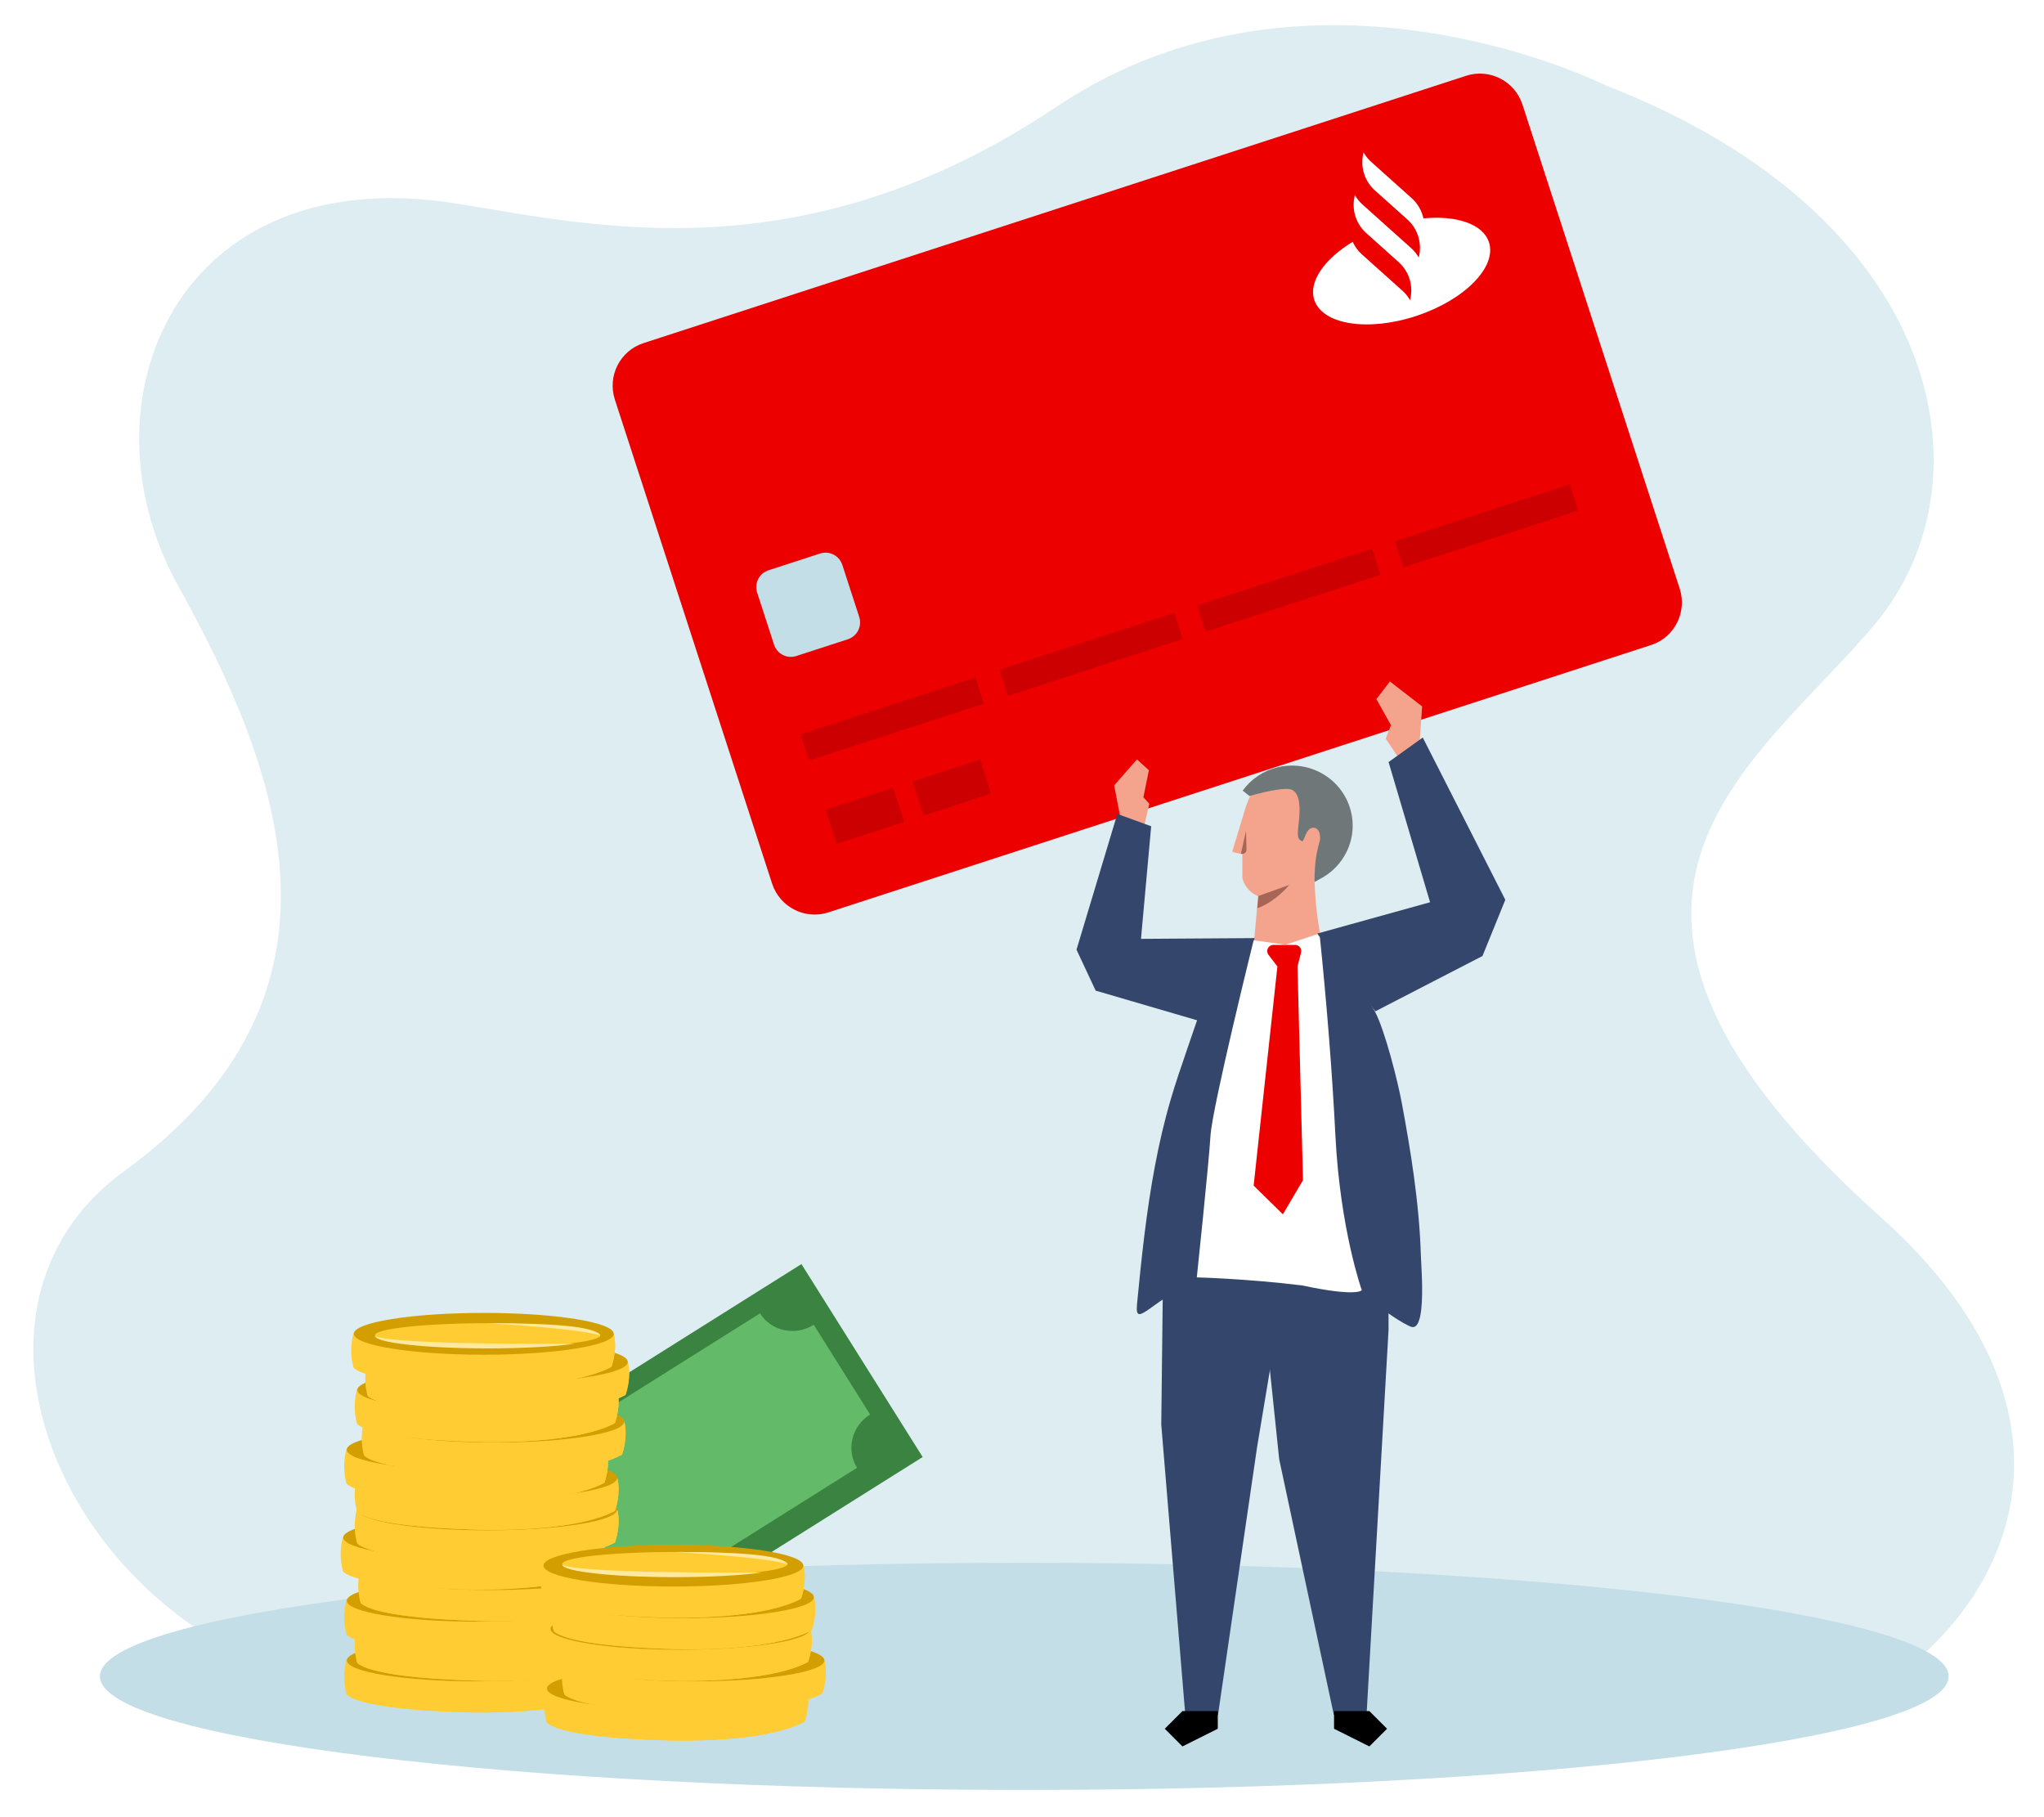 <?xml version="1.0" encoding="UTF-8"?>
<svg width="450px" height="400px" viewBox="0 0 450 400" version="1.1" xmlns="http://www.w3.org/2000/svg" xmlns:xlink="http://www.w3.org/1999/xlink">
    <!-- Generator: Sketch 58 (84663) - https://sketch.com -->
    <title>contas-empresas</title>
    <desc>Created with Sketch.</desc>
    <defs>
        <filter x="-1.2%" y="-1.9%" width="102.4%" height="103.8%" filterUnits="objectBoundingBox" id="filter-1">
            <feOffset dx="0" dy="0" in="SourceAlpha" result="shadowOffsetOuter1"></feOffset>
            <feGaussianBlur stdDeviation="0.5" in="shadowOffsetOuter1" result="shadowBlurOuter1"></feGaussianBlur>
            <feColorMatrix values="0 0 0 0 0.871   0 0 0 0 0.929   0 0 0 0 0.949  0 0 0 1 0" type="matrix" in="shadowBlurOuter1" result="shadowMatrixOuter1"></feColorMatrix>
            <feMerge>
                <feMergeNode in="shadowMatrixOuter1"></feMergeNode>
                <feMergeNode in="SourceGraphic"></feMergeNode>
            </feMerge>
        </filter>
    </defs>
    <g id="contas-empresas" stroke="none" stroke-width="1" fill="none" fill-rule="evenodd">
        <path d="M217.884,24.352 C165.462,66.482 118.803,59.313 87.843,57.13 C26.068,52.772 8.36,107.765 34.365,146.299 C60.371,184.831 83.593,232.401 33.782,275.679 C-16.027,318.955 53.403,412.514 137.022,378.332 C220.64,344.149 318.281,340.061 365.374,365.818 C412.467,391.574 503.811,314.95 419.94,252.113 C336.068,189.277 383.809,155.714 407.272,122.107 C430.736,88.499 414.477,31.415 337.904,9.198 C337.904,9.198 270.307,-17.777 217.884,24.352 Z" id="Fill-4" fill="#DEEDF2" transform="translate(235.557, 193.193) rotate(5) translate(-235.557, -193.193) "></path>
        <path d="M225.501,394 C113.11,394 22,382.807 22,369 C22,355.192 113.11,344 225.501,344 C337.891,344 429,355.192 429,369 C429,382.807 337.891,394 225.501,394 Z" id="Fill-1" fill="#C3DEE7"></path>
        <g id="Group-32" transform="translate(253, 109) rotate(-16) translate(-253, -109) translate(145, 39)">
            <g id="Group-31" filter="url(#filter-1)" transform="translate(108.117, 69.758) rotate(-2) translate(-108.117, -69.758) translate(2.617, 3.758)">
                <path d="M200.276,131.751 L9.822,131.751 C4.397,131.751 -3.55271368e-14,127.327 -3.55271368e-14,121.871 L-3.55271368e-14,9.878 C-3.55271368e-14,4.422 4.397,1.0658141e-14 9.822,1.0658141e-14 L200.276,1.0658141e-14 C205.701,1.0658141e-14 210.098,4.422 210.098,9.878 L210.098,121.871 C210.098,127.327 205.701,131.751 200.276,131.751" id="Primary-color" fill="#EC0000"></path>
                <path d="M32.495,56.06 L20.545,56.06 C18.399,56.06 16.659,57.81 16.659,59.969 L16.659,71.993 C16.659,74.152 18.399,75.902 20.545,75.902 L32.495,75.902 C34.641,75.902 36.381,74.152 36.381,71.993 L36.381,59.969 C36.381,57.81 34.641,56.06 32.495,56.06" id="Chip" fill="#C3DEE7"></path>
                <path d="M117.83,153.819 L117.83,194.297 L111.782,194.297 L111.782,153.819 L117.83,153.819 Z M117.83,108.05 L117.83,148.528 L111.782,148.528 L111.782,108.05 L117.83,108.05 Z M117.83,62.281 L117.83,102.759 L111.782,102.759 L111.782,62.281 L117.83,62.281 Z M117.83,16.248 L117.83,56.725 L111.782,56.725 L111.782,16.248 L117.83,16.248 Z M100.344,36.486 L100.344,52.095 L92.455,52.095 L92.455,36.486 L100.344,36.486 Z M100.344,16.38 L100.344,31.989 L92.455,31.989 L92.455,16.38 L100.344,16.38 Z" id="Card-information" fill="#CC0000" transform="translate(105.143, 105.272) rotate(-90) translate(-105.143, -105.272) "></path>
                <path d="M181.626,26.952 C181.8,25.227 181.439,23.461 180.54,21.915 L179.338,19.844 L174.526,11.561 C174.068,10.771 173.75,9.924 173.571,9.055 L173.324,9.49 C171.865,12.069 171.882,15.236 173.37,17.799 L173.371,17.801 L178.363,26.395 C178.36,26.394 178.356,26.394 178.352,26.394 C179.669,28.898 179.63,31.917 178.229,34.393 L177.983,34.829 C177.804,33.96 177.485,33.113 177.027,32.323 L177.477,33.099 L173.418,26.11 L169.701,19.712 L169.81,19.898 C169.351,19.108 169.032,18.261 168.853,17.392 L168.607,17.828 C167.148,20.407 167.166,23.574 168.653,26.136 L168.654,26.138 L168.811,26.407 L172.262,32.35 L172.263,32.35 L173.465,34.421 C174.954,36.984 174.972,40.151 173.512,42.731 L173.266,43.167 C173.087,42.297 172.768,41.45 172.31,40.66 L172.761,41.437 L166.296,30.307 L166.295,30.305 C165.705,29.289 165.347,28.178 165.22,27.046 C158.134,28.702 153.206,32.376 153.229,36.614 C153.262,42.351 162.354,46.95 173.536,46.886 C184.718,46.822 193.756,42.119 193.724,36.382 C193.7,32.143 188.73,28.527 181.626,26.952" id="Flame" fill="#FFFFFF"></path>
            </g>
        </g>
        <path d="M246.911,181.306 L245.286,172.895 L250.308,167.156 L252.937,169.547 L251.727,175.495 L253.031,176.935 L251.613,183.015 C251.613,183.015 246.894,181.19 246.911,181.306" id="Fill-44" fill="#F4A48D"></path>
        <polyline id="Fill-45" fill="#F4A48D" points="312.477 164.271 313.093 155.495 305.995 150 303.019 153.892 306.225 159.616 305.08 162.593 308.227 167.319 312.477 164.271"></polyline>
        <polyline id="Fill-46" fill="#34466B" points="256.235 263.932 255.66 313.584 260.952 377.501 268.147 377.501 276.756 318.532 286.6 259.462 256.235 263.932"></polyline>
        <polyline id="Fill-47" fill="#000000" points="268.105 380.535 260.325 384.425 256.435 380.535 260.325 376.645 268.105 376.645 268.105 380.535"></polyline>
        <polyline id="Fill-48" fill="#34466B" points="305.561 263.932 305.703 292.658 300.851 377.501 293.656 377.501 281.621 321.2 275.196 259.462 305.561 263.932"></polyline>
        <polyline id="Fill-49" fill="#000000" points="293.698 380.535 301.477 384.425 305.368 380.535 301.477 376.645 293.698 376.645 293.698 380.535"></polyline>
        <path d="M311.18,292.11 C310.821,292.153 310.474,291.994 310.158,291.84 C306.821,290.22 304.443,287.928 301.153,286.362 C297.706,284.721 293.788,283.862 289.959,283.268 C284.248,282.357 278.443,281.808 272.695,281.757 C267.755,281.713 262.618,283.967 257.949,285.206 C256.151,285.684 254.688,286.993 253.195,288.021 C250.99,289.538 250.022,290.139 250.323,287.039 C250.814,281.979 251.324,276.921 251.946,271.876 C253.188,261.814 254.877,251.775 257.736,242.033 C258.829,238.312 260.089,234.643 261.349,230.975 C262.883,226.507 264.416,222.041 265.951,217.574 C267.857,212.022 270,209.5 276,206.5 C279.145,204.927 283.979,204.594 290.5,205.5 C296.919,213.76 300.981,219.474 302.686,222.644 C304.927,226.81 307.752,238.174 308.592,242.666 C309.601,248.072 310.534,253.452 311.268,258.819 C312.081,264.763 312.654,270.688 312.82,276.58 C312.839,277.231 312.97,279.052 313.044,281.229 C313.198,285.787 313.099,291.883 311.18,292.11 Z" id="Fill-50" fill="#34466B"></path>
        <g id="g.-illustration/Characters/Body-parts/Head/Male/Model-D-01" transform="translate(285, 189) scale(-1, 1) translate(-285, -189) translate(261, 165)">
            <g id="g.-illustration/Characters/Body-parts/Head/Male/Model-D-00">
                <path d="M19.575,28.728 C15.157,26.895 12.009,22.172 12.009,16.64 C12.009,9.519 17.226,3.738 23.653,3.738 C28.738,3.738 33.066,7.358 34.651,12.397 L34.671,12.402 L37.712,22.457 L37.433,22.577 L37.287,22.64 L35.489,23.028 L35.481,28.309 L35.393,28.629 C35.251,29.073 35.054,29.503 34.803,29.907 C34.51,30.38 34.148,30.812 33.736,31.185 C33.522,31.381 33.292,31.558 33.049,31.717 C32.921,31.803 32.792,31.882 32.66,31.956 C32.557,32.015 32.454,32.071 32.347,32.122 L32.023,32.281 L33.056,43.925 C33.056,43.925 27.748,45.188 25.291,44.68 L24.963,44.607 L24.956,44.606 C22.611,44.1 20.281,43.304 18.312,40.878 C18.312,40.878 18.318,40.851 18.328,40.798 L18.312,40.78 C18.312,40.78 18.497,39.898 18.727,38.458 C19.078,36.16 19.532,32.505 19.575,28.728 Z" id="Base-color" fill="#F4A48D"></path>
                <path d="M32.201,34.915 C30.705,34.463 27.549,32.687 25.179,29.797 L31.943,32.215 C31.943,32.215 32.073,33.595 32.201,34.915 Z M35.795,22.917 C35.185,23.121 34.559,22.658 34.576,22.016 L34.682,17.874 L35.795,22.917 Z" id="Shadows" fill="#A66555"></path>
            </g>
            <g id="g.-illustration/Characters/Body-parts/Hair/Male/Model-D-01" fill="#6F7779">
                <path d="M19.6,29.146 L17.794,28.144 C15.632,26.889 13.8,25.018 12.6,22.632 C9.315,16.093 12.008,8.157 18.616,4.906 C24.565,1.978 31.665,3.848 35.413,9.028 L33.928,10.221 C33.591,10.124 33.032,9.968 32.349,9.793 C29.892,9.152 25.818,8.245 24.543,8.861 C22.675,9.764 22.762,13.164 23.046,15.862 C23.323,18.501 23.573,19.647 22.366,20.165 C21.923,20.355 21.65,18.126 20.634,17.457 C19.562,16.749 18.192,17.469 18.392,19.892 C18.724,20.993 18.98,22.079 19.171,23.138 C19.492,25.034 19.61,27.101 19.6,29.146 Z" id="Hair-color"></path>
            </g>
        </g>
        <path d="M283,207.961 L276,206.961 C276,206.961 266.883,243.698 266.5,249.985 C266.124,256.156 263.487,281.182 263.487,281.182 C263.487,281.182 274.254,281.436 286.66,282.948 C298.788,285.545 299.808,284.009 299.808,284.009 C299.808,284.009 295.045,270.66 294,249.983 C293.303,236.198 292.137,221.357 290.5,205.46 L283,207.961 Z" id="Fill-51" fill="#FFFFFF"></path>
        <path d="M285.123,208 L280.336,208 C279.219,208 278.586,209.28 279.264,210.168 L281.228,212.743 L276,260.969 L282.435,267.294 L286.859,259.784 L285.652,212.743 L286.431,209.682 C286.648,208.829 286.003,208 285.123,208" id="Fill-52" fill="#EC0000"></path>
        <polygon id="Fill-56" fill="#34466B" points="314.838 198.602 305.703 167.746 313.231 162.346 331.404 198.067 326.378 210.437 302.796 222.609 290 205.5"></polygon>
        <polygon id="Fill-55" fill="#34466B" points="276 206.5 251.196 206.663 253.439 181.875 245.987 179.165 237 209.045 241.217 218.058 267.028 225.605"></polygon>
        <g id="nota3" transform="translate(151.5, 323.737) scale(-1, 1) rotate(212) translate(-151.5, -323.737) translate(106, 298.237)">
            <polygon id="Fill-25" fill="#3A8340" points="90.754 50.862 0.164 50.624 0.298 0.462 90.884 0.698"></polygon>
            <path d="M85.971,38.097 L86.035,14.776 C81.244,14.764 77.373,10.987 77.386,6.337 L11.634,6.17 C11.621,10.817 7.729,14.574 2.938,14.564 L2.875,37.887 C7.666,37.898 11.534,41.675 11.523,46.324 L77.277,46.49 C77.291,41.844 81.183,38.084 85.971,38.097" id="Fill-27" fill="#63BA68"></path>
        </g>
        <g id="Group-43" transform="translate(75, 289)">
            <path d="M29.766,87.955 C35.568,87.996 50.461,87.816 58.061,83.79 C58.061,83.79 59.471,80.07 58.57,76.501 C58.57,76.501 2.536,71.114 1.229,76.501 C0.133,81.012 1.358,84.022 1.358,84.022 C5.288,87.272 23.521,87.834 29.766,87.955 Z" id="Fill-150" fill="#FFCC33"></path>
            <path d="M58.57,76.501 C58.57,76.501 58.105,76.456 57.267,76.381 C57.571,79.449 56.515,82.244 56.515,82.244 C48.915,86.271 34.022,86.45 28.22,86.409 C22.509,86.298 6.779,85.817 1.124,83.251 C1.247,83.748 1.358,84.022 1.358,84.022 C5.288,87.272 23.521,87.834 29.766,87.955 C35.568,87.996 50.462,87.817 58.061,83.79 C58.061,83.79 59.471,80.07 58.57,76.501" id="Fill-152" fill="#FFCC33"></path>
            <path d="M57.629,78.294 C57.729,79.111 57.762,79.928 57.781,80.747 C57.79,81.565 57.784,82.384 57.711,83.203 C57.611,82.387 57.577,81.569 57.56,80.75 C57.55,79.932 57.556,79.113 57.629,78.294" id="Fill-164" fill="#E58824"></path>
            <path d="M55.488,79.001 C55.588,79.818 55.622,80.636 55.64,81.454 C55.65,82.272 55.644,83.091 55.571,83.91 C55.47,83.093 55.437,82.275 55.419,81.457 C55.41,80.639 55.416,79.821 55.488,79.001" id="Fill-166" fill="#E58824"></path>
            <path d="M53.356,79.523 C53.453,80.393 53.484,81.264 53.5,82.135 C53.507,83.006 53.498,83.877 53.423,84.75 C53.325,83.879 53.294,83.009 53.279,82.138 C53.273,81.266 53.281,80.395 53.356,79.523" id="Fill-168" fill="#E58824"></path>
            <path d="M51.39,80.146 C51.489,80.974 51.522,81.804 51.539,82.634 C51.548,83.464 51.542,84.294 51.468,85.126 C51.368,84.297 51.335,83.468 51.318,82.637 C51.31,81.807 51.317,80.977 51.39,80.146" id="Fill-170" fill="#E58824"></path>
            <path d="M49.07,80.919 C49.169,81.747 49.202,82.577 49.22,83.407 C49.229,84.237 49.222,85.068 49.149,85.899 C49.049,85.07 49.016,84.241 48.999,83.411 C48.99,82.58 48.997,81.75 49.07,80.919" id="Fill-172" fill="#E58824"></path>
            <path d="M58.57,76.501 C58.57,79.042 45.762,81.101 29.964,81.101 C14.165,81.101 1.358,79.042 1.358,76.501 C1.358,73.961 14.165,71.902 29.964,71.902 C45.762,71.902 58.57,73.961 58.57,76.501" id="Fill-174" fill="#D39E00"></path>
            <path d="M55.091,76.268 C55.091,77.798 43.985,79.039 30.286,79.039 C16.586,79.039 5.481,77.798 5.481,76.268 C5.481,74.738 16.586,73.498 30.286,73.498 C43.985,73.498 55.091,74.738 55.091,76.268" id="Fill-176" fill="#FAB044"></path>
            <path d="M30.286,73.498 C43.372,73.506 54.026,74.013 55.09,76.268 C55.09,76.268 53.624,74.931 30.286,73.498" id="Fill-178" fill="#FEFEFE"></path>
            <path d="M5.481,76.268 C5.481,77.798 16.587,79.039 30.286,79.039 C38.021,79.039 44.845,78.652 49.476,78.024 C5.4,78.217 5.481,76.268 5.481,76.268" id="Fill-180" fill="#FAB044"></path>
            <path d="M3.677,77.063 C7.607,80.314 25.841,80.876 32.085,80.997 C37.888,81.038 52.781,80.858 60.38,76.832 C60.38,76.832 61.791,73.112 60.889,69.543 C60.889,69.543 4.856,64.156 3.548,69.543 C2.452,74.054 3.677,77.063 3.677,77.063" id="Fill-182" fill="#FFCC33"></path>
            <path d="M60.889,69.543 C60.889,69.543 60.424,69.498 59.587,69.422 C59.891,72.49 58.834,75.285 58.834,75.285 C51.235,79.312 36.341,79.492 30.539,79.451 C24.828,79.34 9.098,78.859 3.443,76.292 C3.567,76.79 3.677,77.064 3.677,77.064 C7.607,80.314 25.841,80.876 32.085,80.997 C37.888,81.038 52.781,80.859 60.38,76.831 C60.38,76.831 61.791,73.112 60.889,69.543" id="Fill-184" fill="#FFCC33"></path>
            <path d="M59.948,71.336 C60.048,72.153 60.082,72.97 60.1,73.788 C60.11,74.607 60.103,75.425 60.031,76.245 C59.93,75.429 59.897,74.61 59.879,73.792 C59.87,72.974 59.876,72.155 59.948,71.336" id="Fill-196" fill="#E58824"></path>
            <path d="M57.808,72.043 C57.908,72.86 57.941,73.677 57.96,74.496 C57.969,75.313 57.963,76.132 57.89,76.952 C57.79,76.135 57.756,75.317 57.739,74.5 C57.729,73.681 57.735,72.862 57.808,72.043" id="Fill-198" fill="#E58824"></path>
            <path d="M55.676,72.564 C55.773,73.435 55.804,74.305 55.819,75.177 C55.826,76.048 55.818,76.919 55.742,77.791 C55.644,76.921 55.613,76.051 55.598,75.179 C55.592,74.308 55.601,73.437 55.676,72.564" id="Fill-200" fill="#E58824"></path>
            <path d="M53.709,73.187 C53.808,74.016 53.841,74.846 53.858,75.675 C53.868,76.506 53.861,77.336 53.787,78.168 C53.688,77.339 53.655,76.509 53.638,75.679 C53.629,74.849 53.636,74.019 53.709,73.187" id="Fill-202" fill="#E58824"></path>
            <path d="M51.39,73.961 C51.489,74.789 51.522,75.619 51.539,76.449 C51.548,77.279 51.542,78.109 51.468,78.941 C51.368,78.112 51.335,77.283 51.318,76.452 C51.31,75.622 51.317,74.792 51.39,73.961" id="Fill-204" fill="#E58824"></path>
            <path d="M60.889,69.543 C60.889,72.084 48.082,74.143 32.283,74.143 C16.484,74.143 3.677,72.084 3.677,69.543 C3.677,67.002 16.484,64.944 32.283,64.944 C48.082,64.944 60.889,67.002 60.889,69.543" id="Fill-206" fill="#F9AB3A"></path>
            <path d="M57.41,69.31 C57.41,70.84 46.304,72.081 32.606,72.081 C18.906,72.081 7.8,70.84 7.8,69.31 C7.8,67.78 18.906,66.539 32.606,66.539 C46.304,66.539 57.41,67.78 57.41,69.31" id="Fill-208" fill="#FAB044"></path>
            <path d="M32.606,66.539 C45.691,66.548 56.345,67.054 57.41,69.31 C57.41,69.31 55.944,67.973 32.606,66.539" id="Fill-210" fill="#FEFEFE"></path>
            <path d="M7.8,69.31 C7.8,70.84 18.906,72.081 32.605,72.081 C40.34,72.081 47.164,71.693 51.796,71.066 C7.719,71.259 7.8,69.31 7.8,69.31" id="Fill-212" fill="#FAB044"></path>
            <path d="M1.358,70.879 C5.288,74.129 23.521,74.691 29.766,74.812 C35.568,74.853 50.461,74.673 58.061,70.647 C58.061,70.647 59.471,66.927 58.57,63.358 C58.57,63.358 2.536,57.971 1.229,63.358 C0.133,67.869 1.358,70.879 1.358,70.879" id="Fill-214" fill="#FFCC33"></path>
            <path d="M58.57,63.358 C58.57,63.358 58.105,63.313 57.267,63.237 C57.571,66.305 56.515,69.1 56.515,69.1 C48.915,73.127 34.022,73.306 28.22,73.266 C22.509,73.155 6.779,72.674 1.124,70.107 C1.247,70.605 1.358,70.879 1.358,70.879 C5.288,74.129 23.521,74.691 29.766,74.812 C35.568,74.853 50.462,74.673 58.061,70.647 C58.061,70.647 59.471,66.927 58.57,63.358" id="Fill-216" fill="#FFCC33"></path>
            <path d="M57.629,65.15 C57.729,65.967 57.762,66.785 57.781,67.604 C57.79,68.421 57.784,69.24 57.711,70.06 C57.611,69.243 57.577,68.425 57.56,67.607 C57.55,66.788 57.556,65.97 57.629,65.15" id="Fill-228" fill="#E58824"></path>
            <path d="M55.488,65.858 C55.588,66.675 55.622,67.492 55.64,68.31 C55.65,69.128 55.644,69.947 55.571,70.767 C55.47,69.95 55.437,69.132 55.419,68.314 C55.41,67.496 55.416,66.677 55.488,65.858" id="Fill-230" fill="#E58824"></path>
            <path d="M53.356,66.38 C53.453,67.25 53.484,68.121 53.5,68.991 C53.507,69.863 53.498,70.734 53.423,71.606 C53.325,70.736 53.294,69.866 53.279,68.994 C53.273,68.123 53.281,67.252 53.356,66.38" id="Fill-232" fill="#E58824"></path>
            <path d="M51.39,67.002 C51.489,67.831 51.522,68.66 51.539,69.491 C51.548,70.321 51.542,71.151 51.468,71.982 C51.368,71.154 51.335,70.324 51.318,69.494 C51.31,68.664 51.317,67.834 51.39,67.002" id="Fill-234" fill="#E58824"></path>
            <path d="M49.07,67.775 C49.169,68.604 49.202,69.434 49.22,70.264 C49.229,71.094 49.222,71.924 49.149,72.756 C49.049,71.927 49.016,71.097 48.999,70.268 C48.99,69.437 48.997,68.607 49.07,67.775" id="Fill-236" fill="#E58824"></path>
            <path d="M58.57,63.358 C58.57,65.899 45.762,67.958 29.964,67.958 C14.165,67.958 1.358,65.899 1.358,63.358 C1.358,60.817 14.165,58.759 29.964,58.759 C45.762,58.759 58.57,60.817 58.57,63.358" id="Fill-238" fill="#D39E00"></path>
            <path d="M55.091,63.125 C55.091,64.655 43.985,65.896 30.286,65.896 C16.586,65.896 5.481,64.655 5.481,63.125 C5.481,61.595 16.586,60.354 30.286,60.354 C43.985,60.354 55.091,61.595 55.091,63.125" id="Fill-240" fill="#FAB044"></path>
            <path d="M30.286,60.355 C43.372,60.363 54.026,60.869 55.09,63.125 C55.09,63.125 53.624,61.788 30.286,60.355" id="Fill-242" fill="#FEFEFE"></path>
            <path d="M5.481,63.125 C5.481,64.655 16.587,65.896 30.286,65.896 C38.021,65.896 44.845,65.508 49.476,64.881 C5.4,65.074 5.481,63.125 5.481,63.125" id="Fill-244" fill="#FAB044"></path>
            <path d="M4.45,63.92 C8.38,67.171 26.614,67.732 32.858,67.854 C38.661,67.894 53.554,67.715 61.153,63.689 C61.153,63.689 62.564,59.969 61.662,56.4 C61.662,56.4 5.629,51.013 4.321,56.4 C3.226,60.91 4.45,63.92 4.45,63.92" id="Fill-246" fill="#FFCC33"></path>
            <path d="M61.662,56.4 C61.662,56.4 61.197,56.355 60.36,56.279 C60.664,59.347 59.607,62.142 59.607,62.142 C52.008,66.169 37.115,66.349 31.312,66.308 C25.601,66.196 9.871,65.716 4.216,63.149 C4.34,63.646 4.45,63.92 4.45,63.92 C8.38,67.17 26.614,67.732 32.858,67.854 C38.661,67.895 53.554,67.715 61.153,63.688 C61.153,63.688 62.564,59.968 61.662,56.4" id="Fill-248" fill="#FFCC33"></path>
            <path d="M60.722,58.192 C60.821,59.009 60.855,59.827 60.873,60.645 C60.883,61.463 60.877,62.282 60.804,63.102 C60.703,62.285 60.67,61.467 60.652,60.649 C60.643,59.83 60.649,59.012 60.722,58.192" id="Fill-250" fill="#E58824"></path>
            <path d="M58.581,58.9 C58.681,59.717 58.714,60.534 58.733,61.352 C58.742,62.17 58.736,62.989 58.664,63.809 C58.563,62.992 58.529,62.174 58.512,61.356 C58.502,60.538 58.508,59.719 58.581,58.9" id="Fill-252" fill="#E58824"></path>
            <path d="M56.449,59.421 C56.546,60.291 56.577,61.162 56.592,62.033 C56.6,62.905 56.591,63.776 56.515,64.648 C56.418,63.778 56.386,62.907 56.372,62.036 C56.365,61.165 56.374,60.293 56.449,59.421" id="Fill-254" fill="#E58824"></path>
            <path d="M54.482,60.044 C54.581,60.873 54.614,61.702 54.632,62.532 C54.641,63.363 54.634,64.193 54.561,65.024 C54.461,64.195 54.428,63.366 54.411,62.536 C54.402,61.706 54.409,60.875 54.482,60.044" id="Fill-256" fill="#E58824"></path>
            <path d="M52.163,60.817 C52.262,61.646 52.295,62.476 52.312,63.306 C52.321,64.136 52.315,64.966 52.241,65.797 C52.141,64.969 52.108,64.139 52.091,63.309 C52.083,62.479 52.09,61.649 52.163,60.817" id="Fill-258" fill="#E58824"></path>
            <path d="M61.662,56.4 C61.662,58.94 48.855,61 33.056,61 C17.257,61 4.45,58.94 4.45,56.4 C4.45,53.859 17.257,51.8 33.056,51.8 C48.855,51.8 61.662,53.859 61.662,56.4" id="Fill-260" fill="#D39E00"></path>
            <path d="M58.183,56.166 C58.183,57.697 47.077,58.937 33.379,58.937 C19.679,58.937 8.574,57.697 8.574,56.166 C8.574,54.637 19.679,53.396 33.379,53.396 C47.077,53.396 58.183,54.637 58.183,56.166" id="Fill-262" fill="#FAB044"></path>
            <path d="M33.379,53.396 C46.464,53.405 57.119,53.911 58.183,56.166 C58.183,56.166 56.717,54.83 33.379,53.396" id="Fill-264" fill="#FEFEFE"></path>
            <path d="M8.573,56.166 C8.573,57.697 19.679,58.937 33.379,58.937 C41.113,58.937 47.938,58.55 52.569,57.923 C8.492,58.116 8.573,56.166 8.573,56.166" id="Fill-266" fill="#FAB044"></path>
            <path d="M0.585,56.962 C4.515,60.213 22.748,60.774 28.993,60.895 C34.795,60.936 49.688,60.757 57.288,56.731 C57.288,56.731 58.698,53.01 57.797,49.441 C57.797,49.441 1.763,44.055 0.456,49.441 C-0.64,53.953 0.585,56.962 0.585,56.962" id="Fill-268" fill="#FFCC33"></path>
            <path d="M57.796,49.441 C57.796,49.441 57.331,49.397 56.494,49.321 C56.799,52.389 55.742,55.184 55.742,55.184 C48.142,59.211 33.249,59.39 27.446,59.349 C21.736,59.238 6.006,58.757 0.351,56.191 C0.474,56.688 0.585,56.962 0.585,56.962 C4.514,60.212 22.748,60.774 28.993,60.895 C34.795,60.937 49.689,60.757 57.288,56.73 C57.288,56.73 58.698,53.01 57.796,49.441" id="Fill-270" fill="#FFCC33"></path>
            <path d="M56.856,51.234 C56.956,52.051 56.989,52.868 57.008,53.687 C57.017,54.505 57.011,55.324 56.938,56.144 C56.838,55.327 56.804,54.509 56.786,53.691 C56.777,52.872 56.783,52.053 56.856,51.234" id="Fill-272" fill="#E58824"></path>
            <path d="M54.715,51.941 C54.815,52.758 54.849,53.576 54.867,54.394 C54.877,55.212 54.87,56.031 54.798,56.85 C54.697,56.034 54.664,55.216 54.646,54.398 C54.637,53.58 54.643,52.761 54.715,51.941" id="Fill-274" fill="#E58824"></path>
            <path d="M52.583,52.463 C52.68,53.333 52.711,54.204 52.727,55.075 C52.734,55.947 52.725,56.818 52.649,57.69 C52.552,56.82 52.521,55.949 52.506,55.078 C52.5,54.206 52.508,53.335 52.583,52.463" id="Fill-276" fill="#E58824"></path>
            <path d="M50.616,53.086 C50.715,53.915 50.749,54.744 50.766,55.574 C50.775,56.404 50.768,57.234 50.695,58.066 C50.595,57.238 50.562,56.408 50.545,55.578 C50.536,54.748 50.543,53.917 50.616,53.086" id="Fill-278" fill="#E58824"></path>
            <path d="M48.297,53.859 C48.396,54.687 48.429,55.517 48.446,56.347 C48.456,57.177 48.449,58.008 48.375,58.839 C48.276,58.01 48.243,57.181 48.226,56.351 C48.217,55.521 48.224,54.69 48.297,53.859" id="Fill-280" fill="#E58824"></path>
            <path d="M57.796,49.441 C57.796,51.982 44.989,54.041 29.19,54.041 C13.392,54.041 0.585,51.982 0.585,49.441 C0.585,46.901 13.392,44.842 29.19,44.842 C44.989,44.842 57.796,46.901 57.796,49.441" id="Fill-282" fill="#D39E00"></path>
            <path d="M54.317,49.208 C54.317,50.738 43.212,51.979 29.513,51.979 C15.813,51.979 4.707,50.738 4.707,49.208 C4.707,47.679 15.813,46.438 29.513,46.438 C43.212,46.438 54.317,47.679 54.317,49.208" id="Fill-284" fill="#FAB044"></path>
            <path d="M29.513,46.438 C42.599,46.447 53.253,46.953 54.317,49.208 C54.317,49.208 52.851,47.872 29.513,46.438" id="Fill-286" fill="#FEFEFE"></path>
            <path d="M4.708,49.208 C4.708,50.738 15.813,51.979 29.513,51.979 C37.247,51.979 44.072,51.592 48.703,50.964 C4.627,51.158 4.708,49.208 4.708,49.208" id="Fill-288" fill="#FAB044"></path>
            <path d="M3.677,50.777 C7.607,54.028 25.841,54.589 32.085,54.711 C37.888,54.751 52.781,54.572 60.38,50.546 C60.38,50.546 61.791,46.826 60.889,43.256 C60.889,43.256 4.856,37.869 3.548,43.256 C2.452,47.767 3.677,50.777 3.677,50.777" id="Fill-290" fill="#FFCC33"></path>
            <path d="M60.889,43.256 C60.889,43.256 60.424,43.212 59.587,43.136 C59.891,46.204 58.834,48.999 58.834,48.999 C51.235,53.025 36.341,53.205 30.539,53.164 C24.828,53.053 9.098,52.572 3.443,50.005 C3.567,50.503 3.677,50.777 3.677,50.777 C7.607,54.027 25.841,54.589 32.085,54.711 C37.888,54.751 52.781,54.572 60.38,50.545 C60.38,50.545 61.791,46.825 60.889,43.256" id="Fill-292" fill="#FFCC33"></path>
            <path d="M60.889,43.256 C60.889,45.797 48.082,47.856 32.283,47.856 C16.484,47.856 3.677,45.797 3.677,43.256 C3.677,40.716 16.484,38.657 32.283,38.657 C48.082,38.657 60.889,40.716 60.889,43.256" id="Fill-304" fill="#D39E00"></path>
            <path d="M57.41,43.023 C57.41,44.554 46.304,45.794 32.606,45.794 C18.906,45.794 7.8,44.554 7.8,43.023 C7.8,41.493 18.906,40.253 32.606,40.253 C46.304,40.253 57.41,41.493 57.41,43.023" id="Fill-306" fill="#FAB044"></path>
            <path d="M32.606,40.253 C45.691,40.261 56.345,40.768 57.41,43.023 C57.41,43.023 55.944,41.687 32.606,40.253" id="Fill-308" fill="#FEFEFE"></path>
            <path d="M7.8,43.023 C7.8,44.554 18.906,45.794 32.605,45.794 C40.34,45.794 47.164,45.407 51.796,44.779 C7.719,44.972 7.8,43.023 7.8,43.023" id="Fill-310" fill="#FAB044"></path>
            <path d="M3.677,43.819 C7.607,47.069 25.841,47.631 32.085,47.752 C37.888,47.793 52.781,47.613 60.38,43.587 C60.38,43.587 61.791,39.867 60.889,36.298 C60.889,36.298 4.856,30.911 3.548,36.298 C2.452,40.809 3.677,43.819 3.677,43.819" id="Fill-312" fill="#FFCC33"></path>
            <path d="M60.889,36.298 C60.889,36.298 60.424,36.254 59.587,36.178 C59.891,39.246 58.834,42.041 58.834,42.041 C51.235,46.067 36.341,46.247 30.539,46.206 C24.828,46.095 9.098,45.614 3.443,43.047 C3.567,43.545 3.677,43.819 3.677,43.819 C7.607,47.069 25.841,47.631 32.085,47.752 C37.888,47.793 52.781,47.613 60.38,43.587 C60.38,43.587 61.791,39.867 60.889,36.298" id="Fill-314" fill="#FFCC33"></path>
            <path d="M60.889,36.298 C60.889,38.839 48.082,40.898 32.283,40.898 C16.484,40.898 3.677,38.839 3.677,36.298 C3.677,33.757 16.484,31.699 32.283,31.699 C48.082,31.699 60.889,33.757 60.889,36.298" id="Fill-326" fill="#D39E00"></path>
            <path d="M57.41,36.065 C57.41,37.595 46.304,38.836 32.606,38.836 C18.906,38.836 7.8,37.595 7.8,36.065 C7.8,34.535 18.906,33.294 32.606,33.294 C46.304,33.294 57.41,34.535 57.41,36.065" id="Fill-328" fill="#FAB044"></path>
            <path d="M32.606,33.295 C45.691,33.303 56.345,33.81 57.41,36.065 C57.41,36.065 55.944,34.728 32.606,33.295" id="Fill-330" fill="#FEFEFE"></path>
            <path d="M7.8,36.065 C7.8,37.595 18.906,38.836 32.605,38.836 C40.34,38.836 47.164,38.449 51.796,37.821 C7.719,38.014 7.8,36.065 7.8,36.065" id="Fill-332" fill="#FAB044"></path>
            <path d="M1.358,37.634 C5.288,40.884 23.521,41.446 29.766,41.567 C35.568,41.608 50.461,41.428 58.061,37.402 C58.061,37.402 59.471,33.682 58.57,30.113 C58.57,30.113 2.536,24.726 1.229,30.113 C0.133,34.624 1.358,37.634 1.358,37.634" id="Fill-334" fill="#FFCC33"></path>
            <path d="M58.57,30.113 C58.57,30.113 58.105,30.068 57.267,29.992 C57.571,33.061 56.515,35.856 56.515,35.856 C48.915,39.882 34.022,40.062 28.22,40.021 C22.509,39.91 6.779,39.429 1.124,36.862 C1.247,37.36 1.358,37.634 1.358,37.634 C5.288,40.884 23.521,41.446 29.766,41.567 C35.568,41.608 50.462,41.428 58.061,37.402 C58.061,37.402 59.471,33.682 58.57,30.113" id="Fill-336" fill="#FFCC33"></path>
            <path d="M58.57,30.113 C58.57,32.653 45.762,34.713 29.964,34.713 C14.165,34.713 1.358,32.653 1.358,30.113 C1.358,27.572 14.165,25.513 29.964,25.513 C45.762,25.513 58.57,27.572 58.57,30.113" id="Fill-348" fill="#D39E00"></path>
            <path d="M55.091,29.88 C55.091,31.41 43.985,32.651 30.286,32.651 C16.586,32.651 5.481,31.41 5.481,29.88 C5.481,28.35 16.586,27.109 30.286,27.109 C43.985,27.109 55.091,28.35 55.091,29.88" id="Fill-350" fill="#FAB044"></path>
            <path d="M30.286,27.109 C43.372,27.118 54.026,27.625 55.09,29.88 C55.09,29.88 53.624,28.543 30.286,27.109" id="Fill-352" fill="#FEFEFE"></path>
            <path d="M5.481,29.88 C5.481,31.41 16.587,32.651 30.286,32.651 C38.021,32.651 44.845,32.263 49.476,31.636 C5.4,31.829 5.481,29.88 5.481,29.88" id="Fill-354" fill="#FAB044"></path>
            <path d="M5.223,31.448 C9.153,34.699 27.387,35.261 33.632,35.382 C39.434,35.423 54.327,35.244 61.926,31.217 C61.926,31.217 63.337,27.497 62.435,23.928 C62.435,23.928 6.402,18.541 5.094,23.928 C3.999,28.439 5.223,31.448 5.223,31.448" id="Fill-356" fill="#FFCC33"></path>
            <path d="M62.435,23.928 C62.435,23.928 61.97,23.883 61.133,23.807 C61.437,26.875 60.38,29.67 60.38,29.67 C52.781,33.697 37.887,33.877 32.085,33.836 C26.375,33.725 10.644,33.244 4.989,30.677 C5.113,31.175 5.223,31.449 5.223,31.449 C9.153,34.699 27.387,35.261 33.632,35.382 C39.434,35.423 54.327,35.244 61.926,31.216 C61.926,31.216 63.337,27.497 62.435,23.928" id="Fill-358" fill="#FFCC33"></path>
            <path d="M62.435,23.928 C62.435,26.469 49.628,28.528 33.829,28.528 C18.031,28.528 5.223,26.469 5.223,23.928 C5.223,21.387 18.031,19.329 33.829,19.329 C49.628,19.329 62.435,21.387 62.435,23.928" id="Fill-360" fill="#D39E00"></path>
            <path d="M58.956,23.695 C58.956,25.225 47.851,26.466 34.152,26.466 C20.452,26.466 9.346,25.225 9.346,23.695 C9.346,22.165 20.452,20.924 34.152,20.924 C47.851,20.924 58.956,22.165 58.956,23.695" id="Fill-362" fill="#FAB044"></path>
            <path d="M34.152,20.924 C47.238,20.933 57.892,21.439 58.956,23.695 C58.956,23.695 57.49,22.358 34.152,20.924" id="Fill-364" fill="#FEFEFE"></path>
            <path d="M9.346,23.695 C9.346,25.225 20.452,26.466 34.152,26.466 C41.886,26.466 48.711,26.078 53.342,25.451 C9.266,25.644 9.346,23.695 9.346,23.695" id="Fill-366" fill="#FAB044"></path>
            <path d="M3.677,24.491 C7.607,27.741 25.841,28.302 32.085,28.424 C37.888,28.465 52.781,28.285 60.38,24.259 C60.38,24.259 61.791,20.539 60.889,16.969 C60.889,16.969 4.856,11.583 3.548,16.969 C2.452,21.481 3.677,24.491 3.677,24.491" id="Fill-368" fill="#FFCC33"></path>
            <path d="M60.889,16.97 C60.889,16.97 60.424,16.925 59.587,16.849 C59.891,19.918 58.834,22.712 58.834,22.712 C51.235,26.739 36.341,26.919 30.539,26.878 C24.828,26.767 9.098,26.286 3.443,23.719 C3.567,24.217 3.677,24.491 3.677,24.491 C7.607,27.741 25.841,28.302 32.085,28.424 C37.888,28.465 52.781,28.285 60.38,24.259 C60.38,24.259 61.791,20.539 60.889,16.97" id="Fill-370" fill="#FFCC33"></path>
            <path d="M60.889,16.97 C60.889,19.51 48.082,21.57 32.283,21.57 C16.484,21.57 3.677,19.51 3.677,16.97 C3.677,14.429 16.484,12.37 32.283,12.37 C48.082,12.37 60.889,14.429 60.889,16.97" id="Fill-372" fill="#D39E00"></path>
            <path d="M57.41,16.736 C57.41,18.267 46.304,19.507 32.606,19.507 C18.906,19.507 7.8,18.267 7.8,16.736 C7.8,15.207 18.906,13.966 32.606,13.966 C46.304,13.966 57.41,15.207 57.41,16.736" id="Fill-374" fill="#FAB044"></path>
            <path d="M32.606,13.966 C45.691,13.975 56.345,14.481 57.41,16.737 C57.41,16.737 55.944,15.4 32.606,13.966" id="Fill-376" fill="#FEFEFE"></path>
            <path d="M7.8,16.736 C7.8,18.267 18.906,19.507 32.605,19.507 C40.34,19.507 47.164,19.12 51.796,18.493 C7.719,18.686 7.8,16.736 7.8,16.736" id="Fill-378" fill="#FAB044"></path>
            <path d="M5.997,18.305 C9.926,21.556 28.16,22.117 34.404,22.239 C40.207,22.279 55.1,22.1 62.7,18.074 C62.7,18.074 64.11,14.354 63.209,10.785 C63.209,10.785 7.175,5.398 5.867,10.785 C4.772,15.296 5.997,18.305 5.997,18.305" id="Fill-380" fill="#FFCC33"></path>
            <path d="M63.209,10.785 C63.209,10.785 62.743,10.74 61.906,10.664 C62.21,13.732 61.153,16.527 61.153,16.527 C53.554,20.554 38.661,20.733 32.859,20.693 C27.147,20.581 11.418,20.101 5.763,17.534 C5.886,18.031 5.997,18.305 5.997,18.305 C9.926,21.555 28.16,22.117 34.405,22.239 C40.207,22.28 55.1,22.1 62.7,18.073 C62.7,18.073 64.11,14.353 63.209,10.785" id="Fill-382" fill="#FFCC33"></path>
            <path d="M63.209,10.785 C63.209,13.325 50.401,15.385 34.603,15.385 C18.804,15.385 5.997,13.325 5.997,10.785 C5.997,8.244 18.804,6.185 34.603,6.185 C50.401,6.185 63.209,8.244 63.209,10.785" id="Fill-384" fill="#D39E00"></path>
            <path d="M59.729,10.551 C59.729,12.082 48.624,13.322 34.925,13.322 C21.225,13.322 10.12,12.082 10.12,10.551 C10.12,9.022 21.225,7.781 34.925,7.781 C48.624,7.781 59.729,9.022 59.729,10.551" id="Fill-386" fill="#FAB044"></path>
            <path d="M34.925,7.781 C48.011,7.79 58.665,8.296 59.729,10.551 C59.729,10.551 58.263,9.215 34.925,7.781" id="Fill-388" fill="#FEFEFE"></path>
            <path d="M10.12,10.551 C10.12,12.082 21.225,13.322 34.925,13.322 C42.659,13.322 49.484,12.935 54.115,12.308 C10.039,12.501 10.12,10.551 10.12,10.551" id="Fill-390" fill="#FAB044"></path>
            <path d="M2.904,12.12 C6.834,15.371 25.068,15.932 31.312,16.054 C37.115,16.095 52.008,15.915 59.607,11.889 C59.607,11.889 61.017,8.169 60.116,4.6 C60.116,4.6 4.083,-0.788 2.775,4.6 C1.679,9.111 2.904,12.12 2.904,12.12" id="Fill-392" fill="#FFCC33"></path>
            <path d="M60.116,4.6 C60.116,4.6 59.651,4.555 58.814,4.479 C59.118,7.547 58.061,10.342 58.061,10.342 C50.462,14.369 35.568,14.548 29.766,14.508 C24.055,14.397 8.325,13.916 2.67,11.349 C2.794,11.846 2.904,12.12 2.904,12.12 C6.834,15.371 25.068,15.933 31.312,16.054 C37.115,16.095 52.008,15.915 59.607,11.888 C59.607,11.888 61.017,8.168 60.116,4.6" id="Fill-394" fill="#FFCC33"></path>
            <path d="M60.116,4.6 C60.116,7.14 47.309,9.2 31.51,9.2 C15.711,9.2 2.904,7.14 2.904,4.6 C2.904,2.059 15.711,1.32338585e-13 31.51,1.32338585e-13 C47.309,1.32338585e-13 60.116,2.059 60.116,4.6" id="Fill-396" fill="#D39E00"></path>
            <path d="M45.426,90.207 C49.356,93.457 67.59,94.019 73.835,94.14 C79.637,94.181 94.53,94.002 102.129,89.975 C102.129,89.975 103.54,86.255 102.638,82.686 C102.638,82.686 46.605,77.299 45.297,82.686 C44.202,87.197 45.426,90.207 45.426,90.207" id="Fill-404" fill="#FFCC33"></path>
            <path d="M102.638,82.686 C102.638,82.686 102.173,82.641 101.336,82.566 C101.64,85.634 100.584,88.429 100.584,88.429 C92.984,92.456 78.091,92.635 72.288,92.594 C66.578,92.483 50.848,92.002 45.193,89.436 C45.316,89.933 45.426,90.207 45.426,90.207 C49.356,93.457 67.59,94.019 73.835,94.141 C79.637,94.181 94.53,94.002 102.13,89.975 C102.13,89.975 103.54,86.255 102.638,82.686" id="Fill-406" fill="#FFCC33"></path>
            <path d="M102.638,82.686 C102.638,85.227 89.831,87.287 74.032,87.287 C58.234,87.287 45.426,85.227 45.426,82.686 C45.426,80.146 58.234,78.087 74.032,78.087 C89.831,78.087 102.638,80.146 102.638,82.686" id="Fill-408" fill="#D39E00"></path>
            <path d="M99.159,82.453 C99.159,83.984 88.054,85.224 74.355,85.224 C60.655,85.224 49.549,83.984 49.549,82.453 C49.549,80.923 60.655,79.683 74.355,79.683 C88.054,79.683 99.159,80.923 99.159,82.453" id="Fill-410" fill="#FAB044"></path>
            <path d="M74.355,79.683 C87.441,79.691 98.095,80.197 99.159,82.453 C99.159,82.453 97.693,81.117 74.355,79.683" id="Fill-412" fill="#FEFEFE"></path>
            <path d="M49.55,82.453 C49.55,83.984 60.655,85.224 74.355,85.224 C82.089,85.224 88.914,84.837 93.545,84.209 C49.469,84.402 49.55,82.453 49.55,82.453" id="Fill-414" fill="#FAB044"></path>
            <path d="M49.292,84.022 C53.222,87.272 71.456,87.834 77.7,87.955 C83.503,87.996 98.396,87.816 105.995,83.79 C105.995,83.79 107.406,80.07 106.504,76.501 C106.504,76.501 50.471,71.114 49.163,76.501 C48.067,81.012 49.292,84.022 49.292,84.022" id="Fill-416" fill="#FFCC33"></path>
            <path d="M106.504,76.501 C106.504,76.501 106.039,76.456 105.202,76.381 C105.506,79.449 104.449,82.244 104.449,82.244 C96.85,86.271 81.956,86.45 76.154,86.409 C70.443,86.298 54.713,85.817 49.058,83.251 C49.182,83.748 49.292,84.022 49.292,84.022 C53.222,87.272 71.456,87.834 77.7,87.955 C83.503,87.996 98.396,87.817 105.995,83.79 C105.995,83.79 107.406,80.07 106.504,76.501" id="Fill-418" fill="#FFCC33"></path>
            <path d="M106.504,76.501 C106.504,79.042 93.697,81.101 77.898,81.101 C62.1,81.101 49.292,79.042 49.292,76.501 C49.292,73.961 62.1,71.902 77.898,71.902 C93.697,71.902 106.504,73.961 106.504,76.501" id="Fill-420" fill="#D39E00"></path>
            <path d="M103.025,76.268 C103.025,77.798 91.92,79.039 78.22,79.039 C64.521,79.039 53.415,77.798 53.415,76.268 C53.415,74.738 64.521,73.498 78.22,73.498 C91.92,73.498 103.025,74.738 103.025,76.268" id="Fill-422" fill="#FAB044"></path>
            <path d="M78.22,73.498 C91.307,73.506 101.96,74.013 103.025,76.268 C103.025,76.268 101.559,74.931 78.22,73.498" id="Fill-424" fill="#FEFEFE"></path>
            <path d="M53.415,76.268 C53.415,77.798 64.521,79.039 78.22,79.039 C85.955,79.039 92.78,78.652 97.411,78.024 C53.334,78.217 53.415,76.268 53.415,76.268" id="Fill-426" fill="#FAB044"></path>
            <path d="M46.2,77.063 C50.129,80.314 68.363,80.876 74.608,80.997 C80.41,81.038 95.303,80.858 102.903,76.832 C102.903,76.832 104.313,73.112 103.412,69.543 C103.412,69.543 47.378,64.156 46.071,69.543 C44.975,74.054 46.2,77.063 46.2,77.063" id="Fill-428" fill="#FFCC33"></path>
            <path d="M103.412,69.543 C103.412,69.543 102.946,69.498 102.109,69.422 C102.413,72.49 101.357,75.285 101.357,75.285 C93.757,79.312 78.864,79.492 73.062,79.451 C67.35,79.34 51.621,78.859 45.965,76.292 C46.089,76.79 46.2,77.064 46.2,77.064 C50.129,80.314 68.363,80.876 74.608,80.997 C80.41,81.038 95.303,80.859 102.903,76.831 C102.903,76.831 104.313,73.112 103.412,69.543" id="Fill-430" fill="#FFCC33"></path>
            <path d="M103.412,69.543 C103.412,72.084 90.604,74.143 74.806,74.143 C59.007,74.143 46.2,72.084 46.2,69.543 C46.2,67.002 59.007,64.944 74.806,64.944 C90.604,64.944 103.412,67.002 103.412,69.543" id="Fill-432" fill="#D39E00"></path>
            <path d="M99.932,69.31 C99.932,70.84 88.827,72.081 75.128,72.081 C61.428,72.081 50.323,70.84 50.323,69.31 C50.323,67.78 61.428,66.539 75.128,66.539 C88.827,66.539 99.932,67.78 99.932,69.31" id="Fill-434" fill="#FAB044"></path>
            <path d="M75.128,66.539 C88.214,66.548 98.868,67.054 99.932,69.31 C99.932,69.31 98.466,67.973 75.128,66.539" id="Fill-436" fill="#FEFEFE"></path>
            <path d="M50.323,69.31 C50.323,70.84 61.428,72.081 75.128,72.081 C82.863,72.081 89.687,71.693 94.318,71.066 C50.242,71.259 50.323,69.31 50.323,69.31" id="Fill-438" fill="#FAB044"></path>
            <path d="M46.973,70.106 C50.903,73.356 69.136,73.917 75.381,74.039 C81.183,74.08 96.077,73.9 103.676,69.874 C103.676,69.874 105.086,66.154 104.185,62.584 C104.185,62.584 48.151,57.198 46.844,62.584 C45.748,67.096 46.973,70.106 46.973,70.106" id="Fill-440" fill="#FFCC33"></path>
            <path d="M104.184,62.585 C104.184,62.585 103.719,62.54 102.882,62.464 C103.187,65.532 102.13,68.327 102.13,68.327 C94.53,72.354 79.637,72.534 73.835,72.493 C68.124,72.382 52.394,71.901 46.739,69.334 C46.862,69.831 46.973,70.106 46.973,70.106 C50.902,73.356 69.136,73.917 75.381,74.039 C81.183,74.08 96.077,73.9 103.676,69.873 C103.676,69.873 105.086,66.154 104.184,62.585" id="Fill-442" fill="#FFCC33"></path>
            <path d="M104.184,62.585 C104.184,65.125 91.377,67.185 75.579,67.185 C59.78,67.185 46.973,65.125 46.973,62.585 C46.973,60.044 59.78,57.985 75.579,57.985 C91.377,57.985 104.184,60.044 104.184,62.585" id="Fill-454" fill="#D39E00"></path>
            <path d="M100.705,62.351 C100.705,63.882 89.6,65.123 75.901,65.123 C62.201,65.123 51.096,63.882 51.096,62.351 C51.096,60.822 62.201,59.581 75.901,59.581 C89.6,59.581 100.705,60.822 100.705,62.351" id="Fill-456" fill="#FAB044"></path>
            <path d="M75.901,59.581 C88.987,59.59 99.641,60.096 100.705,62.352 C100.705,62.352 99.239,61.015 75.901,59.581" id="Fill-458" fill="#FEFEFE"></path>
            <path d="M51.096,62.351 C51.096,63.882 62.201,65.123 75.901,65.123 C83.635,65.123 90.46,64.735 95.091,64.108 C51.015,64.301 51.096,62.351 51.096,62.351" id="Fill-460" fill="#FAB044"></path>
            <path d="M44.653,63.147 C48.583,66.398 66.817,66.959 73.061,67.08 C78.863,67.122 93.757,66.942 101.356,62.915 C101.356,62.915 102.767,59.196 101.865,55.626 C101.865,55.626 45.832,50.239 44.524,55.626 C43.429,60.138 44.653,63.147 44.653,63.147" id="Fill-462" fill="#FFCC33"></path>
            <path d="M101.865,55.627 C101.865,55.627 101.4,55.582 100.563,55.506 C100.867,58.574 99.81,61.369 99.81,61.369 C92.211,65.396 77.318,65.575 71.516,65.535 C65.804,65.424 50.074,64.943 44.419,62.376 C44.543,62.873 44.653,63.147 44.653,63.147 C48.583,66.398 66.817,66.959 73.062,67.081 C78.864,67.122 93.757,66.942 101.357,62.915 C101.357,62.915 102.767,59.195 101.865,55.627" id="Fill-464" fill="#FFCC33"></path>
            <path d="M101.865,55.627 C101.865,58.167 89.058,60.227 73.259,60.227 C57.461,60.227 44.653,58.167 44.653,55.627 C44.653,53.086 57.461,51.027 73.259,51.027 C89.058,51.027 101.865,53.086 101.865,55.627" id="Fill-476" fill="#D39E00"></path>
            <path d="M98.386,55.268 C98.386,56.73 87.28,57.915 73.582,57.915 C59.882,57.915 48.777,56.73 48.777,55.268 C48.777,53.808 59.882,52.623 73.582,52.623 C87.28,52.623 98.386,53.808 98.386,55.268" id="Fill-478" fill="#FFCC33"></path>
            <path d="M57.17,4.914 C57.17,6.375 46.064,7.56 32.365,7.56 C18.665,7.56 7.56,6.375 7.56,4.914 C7.56,3.453 18.665,2.268 32.365,2.268 C46.064,2.268 57.17,3.453 57.17,4.914" id="Fill-478" fill="#FFCC33"></path>
            <path d="M98.386,55.393 C98.386,55.393 96.92,54.057 73.582,52.623 C86.668,52.632 97.321,53.138 98.386,55.393 Z" id="Fill-480" fill="#FFE99F"></path>
            <path d="M48.776,55.393 C48.776,56.924 59.882,58.164 73.582,58.164 C81.316,58.164 88.141,57.777 92.772,57.149 C48.696,57.343 48.776,55.393 48.776,55.393" id="Fill-482" fill="#FFE99F"></path>
            <path d="M57.17,5.038 C57.17,5.038 55.703,3.702 32.365,2.268 C45.452,2.277 56.105,2.783 57.17,5.038 Z" id="Fill-480" fill="#FFE99F"></path>
            <path d="M7.56,5.038 C7.56,6.569 18.666,7.809 32.365,7.809 C40.099,7.809 46.924,7.422 51.555,6.795 C7.479,6.988 7.56,5.038 7.56,5.038" id="Fill-482" fill="#FFE99F"></path>
        </g>
    </g>
</svg>